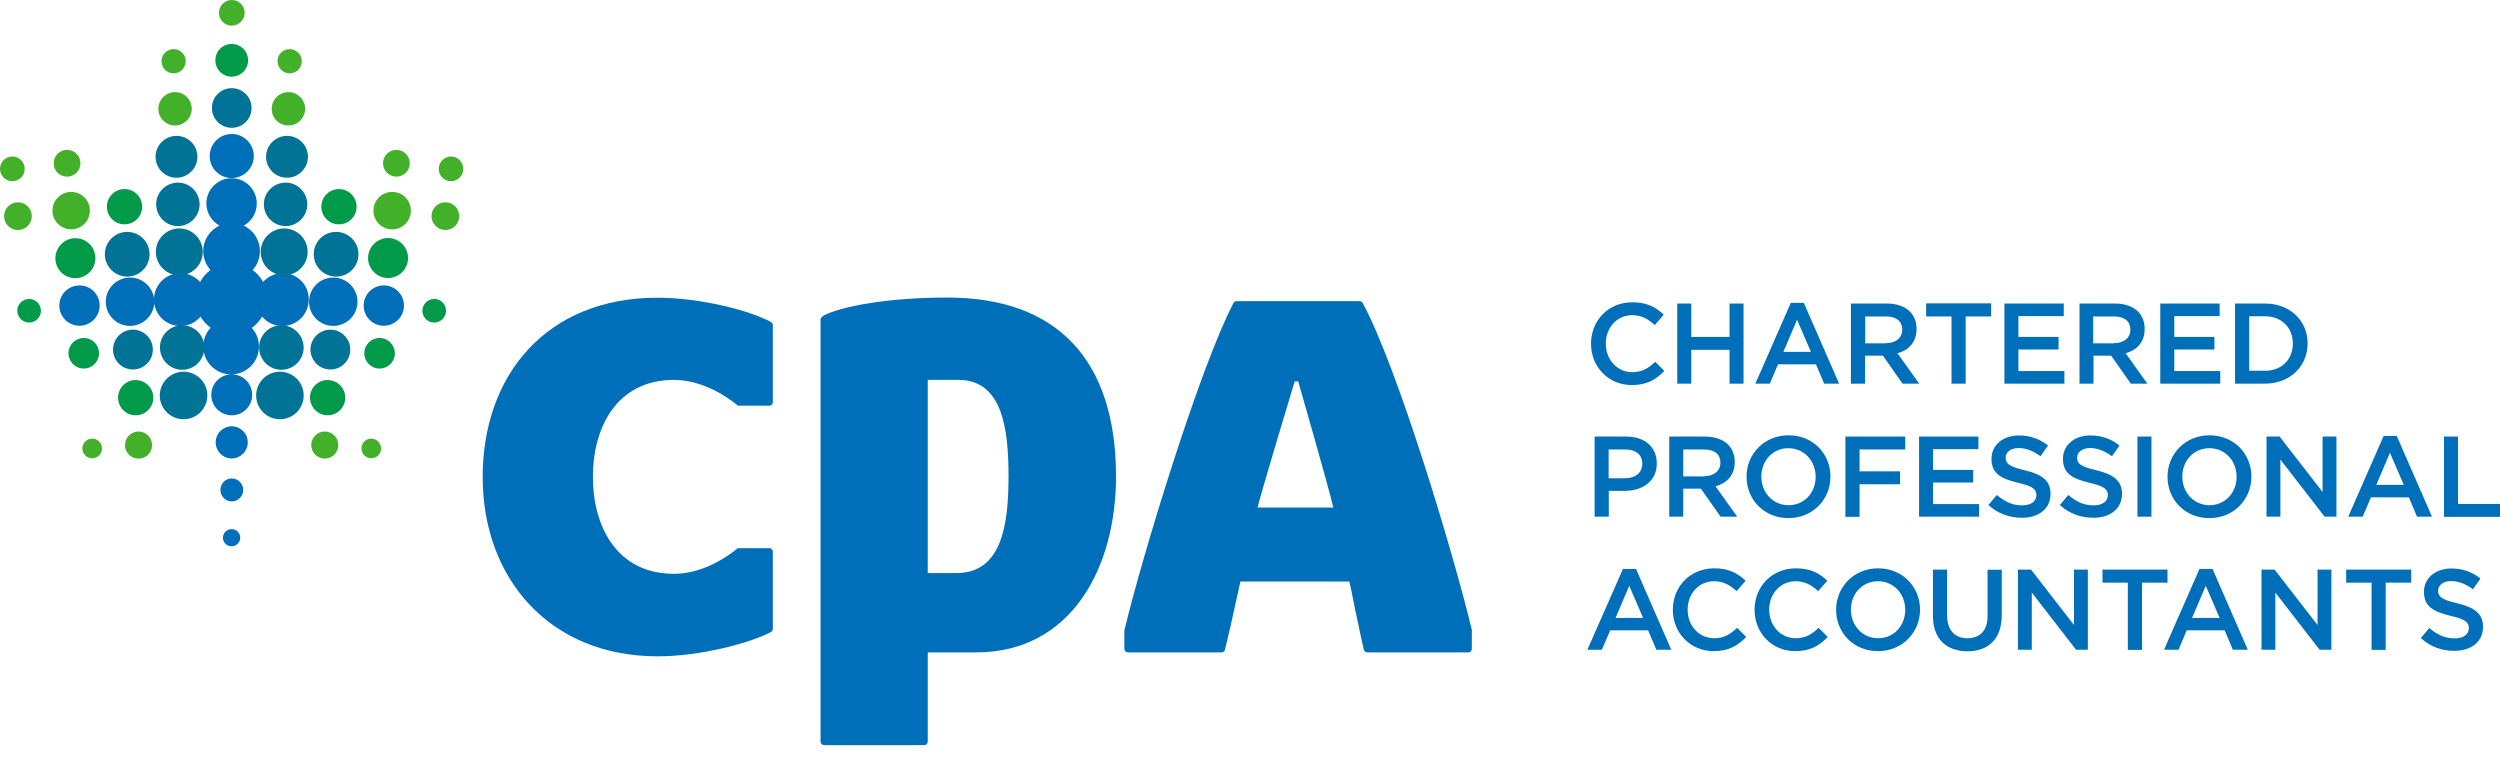 <svg width="175" height="53" viewBox="0 0 175 53" fill="none" xmlns="http://www.w3.org/2000/svg">
<g clip-path="url(#clip0)">
<path d="M111.37 24.068V24.057C111.37 22.459 112.56 21.159 114.268 21.159C115.304 21.159 115.932 21.522 116.461 22.029L115.833 22.757C115.381 22.338 114.908 22.062 114.257 22.062C113.177 22.062 112.406 22.944 112.406 24.046V24.057C112.406 25.159 113.188 26.052 114.257 26.052C114.952 26.052 115.392 25.776 115.866 25.324L116.506 25.963C115.921 26.57 115.282 26.955 114.224 26.955C112.593 26.955 111.37 25.677 111.37 24.068Z" fill="#006FBA"/>
<path d="M117.408 21.247H118.389V23.583H121.067V21.247H122.048V26.856H121.067V24.487H118.389V26.856H117.408V21.247Z" fill="#006FBA"/>
<path d="M125.355 21.203H126.269L128.738 26.856H127.691L127.118 25.501H124.462L123.889 26.856H122.875L125.355 21.203ZM126.765 24.63L125.795 22.382L124.837 24.63H126.765Z" fill="#006FBA"/>
<path d="M129.574 21.247H132.076C132.781 21.247 133.332 21.456 133.696 21.809C133.994 22.117 134.159 22.525 134.159 23.021V23.032C134.159 23.958 133.608 24.509 132.825 24.729L134.346 26.856H133.178L131.801 24.895H131.779H130.555V26.856H129.563V21.247H129.574ZM131.999 24.024C132.704 24.024 133.156 23.649 133.156 23.087V23.076C133.156 22.47 132.726 22.151 131.999 22.151H130.566V24.035H131.999V24.024Z" fill="#006FBA"/>
<path d="M136.616 22.151H134.831V21.236H139.382V22.151H137.597V26.856H136.605V22.151H136.616Z" fill="#006FBA"/>
<path d="M140.298 21.247H144.463V22.128H141.29V23.583H144.1V24.465H141.29V25.974H144.508V26.856H140.309V21.247H140.298Z" fill="#006FBA"/>
<path d="M145.543 21.247H148.045C148.75 21.247 149.301 21.456 149.664 21.809C149.962 22.117 150.127 22.525 150.127 23.021V23.032C150.127 23.958 149.576 24.509 148.794 24.729L150.315 26.856H149.158L147.78 24.895H147.769H146.546V26.856H145.565V21.247H145.543ZM147.967 24.024C148.673 24.024 149.125 23.649 149.125 23.087V23.076C149.125 22.47 148.695 22.151 147.956 22.151H146.524V24.035H147.967V24.024Z" fill="#006FBA"/>
<path d="M151.208 21.247H155.374V22.128H152.2V23.583H155.01V24.465H152.2V25.974H155.418V26.856H151.219V21.247H151.208Z" fill="#006FBA"/>
<path d="M156.453 21.247H158.547C160.31 21.247 161.533 22.459 161.533 24.035V24.046C161.533 25.622 160.31 26.856 158.547 26.856H156.453V21.247ZM158.547 25.953C159.726 25.953 160.498 25.159 160.498 24.057V24.046C160.498 22.944 159.726 22.14 158.547 22.14H157.445V25.953H158.547Z" fill="#006FBA"/>
<path d="M111.623 30.559H113.838C115.15 30.559 115.976 31.308 115.976 32.432V32.443C115.976 33.7 114.962 34.361 113.728 34.361H112.615V36.168H111.623V30.559ZM113.75 33.479C114.499 33.479 114.962 33.06 114.962 32.476V32.465C114.962 31.804 114.488 31.462 113.75 31.462H112.604V33.479H113.75Z" fill="#006FBA"/>
<path d="M116.847 30.559H119.348C120.054 30.559 120.605 30.768 120.968 31.121C121.266 31.43 121.431 31.837 121.431 32.333V32.344C121.431 33.27 120.88 33.821 120.087 34.041L121.607 36.168H120.439L119.062 34.206H119.051H117.827V36.168H116.847V30.559ZM119.271 33.336C119.976 33.336 120.428 32.961 120.428 32.399V32.388C120.428 31.782 119.998 31.462 119.26 31.462H117.827V33.347H119.271V33.336Z" fill="#006FBA"/>
<path d="M122.258 33.38V33.369C122.258 31.793 123.481 30.471 125.2 30.471C126.93 30.471 128.132 31.782 128.132 33.358V33.369C128.132 34.945 126.908 36.267 125.189 36.267C123.47 36.267 122.258 34.956 122.258 33.38ZM127.096 33.38V33.369C127.096 32.278 126.302 31.374 125.189 31.374C124.076 31.374 123.294 32.267 123.294 33.358V33.369C123.294 34.46 124.087 35.364 125.2 35.364C126.324 35.364 127.096 34.471 127.096 33.38Z" fill="#006FBA"/>
<path d="M129.189 30.559H133.365V31.462H130.17V32.994H133.002V33.898H130.17V36.179H129.178V30.559H129.189Z" fill="#006FBA"/>
<path d="M134.324 30.559H138.49V31.441H135.316V32.895H138.126V33.777H135.316V35.286H138.534V36.168H134.335V30.559H134.324Z" fill="#006FBA"/>
<path d="M139.185 35.353L139.78 34.647C140.32 35.11 140.849 35.375 141.554 35.375C142.16 35.375 142.546 35.099 142.546 34.669V34.658C142.546 34.262 142.325 34.041 141.278 33.799C140.077 33.512 139.405 33.16 139.405 32.124V32.113C139.405 31.154 140.209 30.482 141.322 30.482C142.138 30.482 142.788 30.735 143.361 31.187L142.832 31.936C142.325 31.562 141.818 31.363 141.311 31.363C140.738 31.363 140.397 31.661 140.397 32.025V32.036C140.397 32.465 140.65 32.664 141.73 32.917C142.92 33.204 143.538 33.633 143.538 34.559V34.57C143.538 35.617 142.711 36.245 141.532 36.245C140.672 36.245 139.857 35.959 139.185 35.353Z" fill="#006FBA"/>
<path d="M144.188 35.353L144.783 34.647C145.323 35.11 145.852 35.375 146.557 35.375C147.163 35.375 147.549 35.099 147.549 34.669V34.658C147.549 34.262 147.317 34.041 146.281 33.799C145.08 33.512 144.408 33.16 144.408 32.124V32.113C144.408 31.154 145.212 30.482 146.325 30.482C147.141 30.482 147.791 30.735 148.364 31.187L147.835 31.936C147.328 31.562 146.821 31.363 146.314 31.363C145.741 31.363 145.4 31.661 145.4 32.025V32.036C145.4 32.465 145.653 32.664 146.733 32.917C147.923 33.204 148.54 33.633 148.54 34.559V34.57C148.54 35.617 147.714 36.245 146.535 36.245C145.675 36.245 144.86 35.959 144.188 35.353Z" fill="#006FBA"/>
<path d="M149.621 30.559H150.602V36.168H149.621V30.559Z" fill="#006FBA"/>
<path d="M151.726 33.38V33.369C151.726 31.793 152.949 30.471 154.668 30.471C156.387 30.471 157.599 31.782 157.599 33.358V33.369C157.599 34.945 156.376 36.267 154.657 36.267C152.927 36.267 151.726 34.956 151.726 33.38ZM156.563 33.38V33.369C156.563 32.278 155.77 31.374 154.657 31.374C153.544 31.374 152.761 32.267 152.761 33.358V33.369C152.761 34.46 153.555 35.364 154.668 35.364C155.781 35.364 156.563 34.471 156.563 33.38Z" fill="#006FBA"/>
<path d="M158.657 30.559H159.572L162.58 34.438V30.559H163.55V36.168H162.724L159.627 32.168V36.168H158.657V30.559Z" fill="#006FBA"/>
<path d="M166.856 30.515H167.771L170.24 36.168H169.193L168.62 34.813H165.964L165.391 36.168H164.377L166.856 30.515ZM168.267 33.942L167.297 31.694L166.339 33.942H168.267Z" fill="#006FBA"/>
<path d="M171.066 30.559H172.058V35.276H175.012V36.179H171.077V30.559H171.066Z" fill="#006FBA"/>
<path d="M113.607 39.827H114.521L116.99 45.48H115.943L115.37 44.125H112.714L112.13 45.48H111.116L113.607 39.827ZM115.017 43.254L114.048 41.006L113.089 43.254H115.017Z" fill="#006FBA"/>
<path d="M117.1 42.692V42.681C117.1 41.083 118.29 39.783 119.998 39.783C121.034 39.783 121.662 40.146 122.191 40.653L121.563 41.381C121.111 40.962 120.637 40.686 119.987 40.686C118.907 40.686 118.135 41.568 118.135 42.67V42.681C118.135 43.783 118.918 44.676 119.987 44.676C120.681 44.676 121.122 44.4 121.596 43.948L122.235 44.587C121.651 45.194 121.012 45.579 119.954 45.579C118.323 45.579 117.1 44.301 117.1 42.692Z" fill="#006FBA"/>
<path d="M122.819 42.692V42.681C122.819 41.083 124.01 39.783 125.718 39.783C126.754 39.783 127.382 40.146 127.911 40.653L127.271 41.381C126.82 40.962 126.346 40.686 125.696 40.686C124.627 40.686 123.844 41.568 123.844 42.67V42.681C123.844 43.783 124.627 44.676 125.696 44.676C126.39 44.676 126.831 44.4 127.305 43.948L127.944 44.587C127.36 45.194 126.72 45.579 125.663 45.579C124.032 45.579 122.819 44.301 122.819 42.692Z" fill="#006FBA"/>
<path d="M128.528 42.692V42.681C128.528 41.105 129.752 39.783 131.471 39.783C133.19 39.783 134.402 41.094 134.402 42.67V42.681C134.402 44.257 133.179 45.579 131.46 45.579C129.73 45.579 128.528 44.268 128.528 42.692ZM133.366 42.692V42.681C133.366 41.59 132.573 40.686 131.46 40.686C130.347 40.686 129.564 41.579 129.564 42.67V42.681C129.564 43.772 130.358 44.676 131.471 44.676C132.584 44.676 133.366 43.783 133.366 42.692Z" fill="#006FBA"/>
<path d="M135.306 43.1V39.871H136.297V43.067C136.297 44.114 136.837 44.676 137.719 44.676C138.59 44.676 139.13 44.147 139.13 43.111V39.882H140.121V43.067C140.121 44.742 139.174 45.59 137.708 45.59C136.231 45.568 135.306 44.731 135.306 43.1Z" fill="#006FBA"/>
<path d="M141.256 39.871H142.171L145.179 43.75V39.871H146.149V45.48H145.322L142.226 41.48V45.48H141.256V39.871Z" fill="#006FBA"/>
<path d="M148.959 40.786H147.174V39.871H151.725V40.786H149.94V45.491H148.948V40.786H148.959Z" fill="#006FBA"/>
<path d="M153.963 39.827H154.878L157.346 45.48H156.299L155.726 44.125H153.07L152.497 45.48H151.483L153.963 39.827ZM155.374 43.254L154.404 41.006L153.445 43.254H155.374Z" fill="#006FBA"/>
<path d="M158.305 39.871H159.219L162.228 43.75V39.871H163.198V45.48H162.371L159.274 41.48V45.48H158.305V39.871Z" fill="#006FBA"/>
<path d="M166.019 40.786H164.233V39.871H168.785V40.786H166.999V45.491H166.008V40.786H166.019Z" fill="#006FBA"/>
<path d="M169.457 44.665L170.052 43.959C170.592 44.422 171.132 44.687 171.826 44.687C172.432 44.687 172.818 44.411 172.818 43.981V43.97C172.818 43.574 172.598 43.353 171.551 43.111C170.361 42.824 169.677 42.472 169.677 41.436V41.425C169.677 40.466 170.482 39.794 171.595 39.794C172.41 39.794 173.061 40.047 173.634 40.499L173.105 41.248C172.598 40.874 172.091 40.675 171.584 40.675C171.011 40.675 170.669 40.973 170.669 41.337V41.348C170.669 41.777 170.923 41.976 172.003 42.229C173.193 42.516 173.81 42.946 173.81 43.871V43.882C173.81 44.929 172.983 45.557 171.804 45.557C170.934 45.568 170.129 45.271 169.457 44.665Z" fill="#006FBA"/>
<path d="M66.32 20.828C62.033 20.828 58.914 21.467 57.702 22.062C57.636 22.095 57.438 22.217 57.438 22.393V51.916C57.438 52.048 57.548 52.158 57.691 52.158H64.7C64.832 52.158 64.942 52.048 64.942 51.916V45.667H68.336C74.927 45.667 78.122 39.838 78.122 33.336C78.111 25.159 73.968 20.828 66.32 20.828ZM66.959 40.113H64.942V26.592H67.08C70.155 26.592 70.596 29.964 70.596 33.347C70.596 36.664 70.155 40.113 66.959 40.113Z" fill="#006FBA"/>
<path d="M103.028 44.081C101.672 38.482 97.782 25.622 95.391 21.214C95.347 21.137 95.258 21.081 95.17 21.081H86.563C86.475 21.081 86.387 21.126 86.343 21.214C84.018 25.644 80.006 38.725 78.717 44.081C78.717 44.103 78.706 44.114 78.706 44.136V45.425C78.706 45.557 78.816 45.667 78.96 45.667H85.516C85.627 45.667 85.726 45.59 85.748 45.48C85.88 44.951 86.012 44.367 86.156 43.75C86.365 42.857 86.597 41.7 86.828 40.708H94.454C94.663 41.59 94.84 42.637 95.027 43.453C95.181 44.18 95.324 44.863 95.468 45.48C95.501 45.59 95.6 45.667 95.71 45.667H102.785C102.917 45.667 103.028 45.557 103.028 45.425V44.136C103.028 44.114 103.028 44.103 103.028 44.081ZM88.029 35.529C88.36 34.184 90.63 26.691 90.63 26.691H90.872C90.872 26.691 93.032 34.184 93.33 35.529H88.029Z" fill="#006FBA"/>
<path d="M47.189 26.592C49.624 26.592 51.641 28.388 51.641 28.388C51.663 28.388 51.685 28.399 51.707 28.399H53.856C53.988 28.399 54.098 28.289 54.098 28.156V22.757C54.098 22.657 54.032 22.58 53.955 22.536C52.544 21.754 49.029 20.839 46.032 20.839C38.251 20.839 33.788 26.25 33.788 33.391C33.788 40.521 38.494 45.943 46.032 45.943C49.073 45.943 52.544 44.995 53.955 44.246C54.043 44.202 54.098 44.114 54.098 44.014V38.626C54.098 38.493 53.988 38.372 53.856 38.372H51.707C51.685 38.372 51.663 38.372 51.641 38.372C51.641 38.372 49.624 40.168 47.189 40.168C43.122 40.168 41.502 36.774 41.502 33.38C41.502 29.986 43.122 26.592 47.189 26.592Z" fill="#006FBA"/>
<path d="M16.221 26.206C15.428 26.206 14.789 26.845 14.789 27.639C14.789 28.432 15.428 29.071 16.221 29.071C17.015 29.071 17.654 28.432 17.654 27.639C17.654 26.845 17.015 26.206 16.221 26.206ZM16.221 29.843C15.604 29.843 15.097 30.338 15.097 30.967C15.097 31.584 15.593 32.091 16.221 32.091C16.838 32.091 17.345 31.584 17.345 30.967C17.345 30.338 16.838 29.843 16.221 29.843ZM19.792 19.12C19.241 19.12 18.756 19.362 18.414 19.737C18.238 19.407 17.985 19.12 17.687 18.9C18.007 18.547 18.194 18.084 18.194 17.577C18.194 16.784 17.731 16.111 17.059 15.792C17.61 15.494 17.974 14.91 17.974 14.238C17.974 13.268 17.18 12.475 16.21 12.475C15.241 12.475 14.447 13.268 14.447 14.238C14.447 14.91 14.822 15.483 15.362 15.792C14.69 16.111 14.227 16.784 14.227 17.577C14.227 18.084 14.425 18.547 14.734 18.9C14.436 19.12 14.183 19.407 14.006 19.737C13.665 19.362 13.18 19.12 12.629 19.12C11.604 19.12 10.777 19.947 10.777 20.971C10.777 21.996 11.604 22.823 12.629 22.823C13.202 22.823 13.698 22.569 14.039 22.162C14.216 22.47 14.458 22.735 14.745 22.944C14.425 23.286 14.227 23.748 14.227 24.255C14.227 25.335 15.097 26.206 16.177 26.206C17.257 26.206 18.128 25.335 18.128 24.255C18.128 23.748 17.941 23.297 17.621 22.955C17.919 22.746 18.172 22.47 18.348 22.162C18.69 22.569 19.197 22.823 19.759 22.823C20.784 22.823 21.61 21.996 21.61 20.971C21.632 19.947 20.806 19.12 19.792 19.12ZM16.221 33.49C15.781 33.49 15.428 33.854 15.428 34.295C15.428 34.736 15.792 35.099 16.221 35.099C16.662 35.099 17.026 34.736 17.026 34.295C17.026 33.854 16.662 33.49 16.221 33.49ZM16.21 37.039C15.88 37.039 15.604 37.303 15.604 37.645C15.604 37.975 15.88 38.24 16.21 38.24C16.541 38.24 16.817 37.975 16.817 37.645C16.817 37.303 16.541 37.039 16.21 37.039ZM23.329 19.428C22.393 19.428 21.632 20.189 21.632 21.126C21.632 22.062 22.393 22.812 23.329 22.812C24.266 22.812 25.026 22.051 25.026 21.126C25.026 20.189 24.266 19.428 23.329 19.428ZM9.102 19.428C8.166 19.428 7.405 20.189 7.405 21.126C7.405 22.062 8.166 22.812 9.102 22.812C10.039 22.812 10.8 22.051 10.8 21.126C10.8 20.189 10.039 19.428 9.102 19.428Z" fill="#006FBA"/>
<path d="M16.222 12.464C17.07 12.464 17.765 11.77 17.765 10.921C17.765 10.072 17.07 9.378 16.222 9.378C15.373 9.378 14.679 10.072 14.679 10.921C14.668 11.77 15.362 12.464 16.222 12.464Z" fill="#006FBA"/>
<path d="M26.867 19.98C26.084 19.98 25.456 20.608 25.456 21.39C25.456 22.172 26.084 22.801 26.867 22.801C27.649 22.801 28.277 22.172 28.277 21.39C28.277 20.608 27.649 19.98 26.867 19.98Z" fill="#006FBA"/>
<path d="M6.975 21.39C6.975 20.608 6.347 19.98 5.565 19.98C4.782 19.98 4.154 20.608 4.154 21.39C4.154 22.172 4.782 22.801 5.565 22.801C6.347 22.801 6.975 22.162 6.975 21.39Z" fill="#006FBA"/>
<path d="M19.991 12.783C19.153 12.783 18.47 13.467 18.47 14.304C18.47 15.142 19.153 15.825 19.991 15.825C20.828 15.825 21.511 15.142 21.511 14.304C21.511 13.467 20.828 12.783 19.991 12.783Z" fill="#007397"/>
<path d="M19.892 15.99C18.988 15.99 18.25 16.729 18.25 17.632C18.25 18.536 18.988 19.274 19.892 19.274C20.796 19.274 21.534 18.536 21.534 17.632C21.534 16.729 20.796 15.99 19.892 15.99Z" fill="#007397"/>
<path d="M19.692 22.768C18.833 22.768 18.139 23.462 18.139 24.322C18.139 25.181 18.833 25.886 19.692 25.886C20.552 25.886 21.257 25.192 21.257 24.322C21.246 23.462 20.552 22.768 19.692 22.768Z" fill="#007397"/>
<path d="M19.594 26.019C18.679 26.019 17.93 26.768 17.93 27.683C17.93 28.597 18.668 29.347 19.594 29.347C20.508 29.347 21.258 28.608 21.258 27.683C21.258 26.757 20.508 26.019 19.594 26.019Z" fill="#007397"/>
<path d="M23.528 16.233C22.657 16.233 21.963 16.927 21.963 17.797C21.963 18.657 22.657 19.362 23.528 19.362C24.387 19.362 25.093 18.668 25.093 17.797C25.093 16.927 24.387 16.233 23.528 16.233Z" fill="#007397"/>
<path d="M12.452 12.783C11.615 12.783 10.932 13.467 10.932 14.304C10.932 15.142 11.615 15.825 12.452 15.825C13.29 15.825 13.973 15.142 13.973 14.304C13.973 13.467 13.29 12.783 12.452 12.783Z" fill="#007397"/>
<path d="M12.552 15.99C11.649 15.99 10.91 16.729 10.91 17.632C10.91 18.536 11.649 19.274 12.552 19.274C13.456 19.274 14.194 18.536 14.194 17.632C14.194 16.729 13.456 15.99 12.552 15.99Z" fill="#007397"/>
<path d="M12.75 22.768C11.891 22.768 11.196 23.462 11.196 24.322C11.196 25.181 11.891 25.886 12.75 25.886C13.61 25.886 14.304 25.192 14.304 24.322C14.304 23.462 13.61 22.768 12.75 22.768Z" fill="#007397"/>
<path d="M12.85 26.019C11.935 26.019 11.185 26.768 11.185 27.683C11.185 28.597 11.924 29.347 12.85 29.347C13.764 29.347 14.514 28.608 14.514 27.683C14.514 26.757 13.764 26.019 12.85 26.019Z" fill="#007397"/>
<path d="M8.904 16.233C8.044 16.233 7.339 16.927 7.339 17.797C7.339 18.657 8.044 19.362 8.904 19.362C9.763 19.362 10.469 18.668 10.469 17.797C10.469 16.927 9.774 16.233 8.904 16.233Z" fill="#007397"/>
<path d="M12.353 12.442C13.158 12.442 13.819 11.78 13.819 10.976C13.819 10.161 13.158 9.51 12.353 9.51C11.549 9.51 10.888 10.172 10.888 10.976C10.888 11.78 11.549 12.442 12.353 12.442Z" fill="#007397"/>
<path d="M7.912 24.476C7.912 25.247 8.54 25.864 9.301 25.864C10.072 25.864 10.7 25.247 10.7 24.476C10.7 23.704 10.072 23.076 9.301 23.076C8.529 23.076 7.912 23.704 7.912 24.476Z" fill="#007397"/>
<path d="M20.09 12.442C20.894 12.442 21.555 11.78 21.555 10.976C21.555 10.161 20.894 9.51 20.09 9.51C19.285 9.51 18.624 10.172 18.624 10.976C18.624 11.78 19.274 12.442 20.09 12.442Z" fill="#007397"/>
<path d="M16.221 8.948C16.993 8.948 17.61 8.331 17.61 7.56C17.61 6.799 16.993 6.171 16.221 6.171C15.461 6.171 14.833 6.788 14.833 7.56C14.833 8.32 15.45 8.948 16.221 8.948Z" fill="#007397"/>
<path d="M23.131 25.864C23.902 25.864 24.52 25.236 24.52 24.476C24.52 23.704 23.891 23.076 23.131 23.076C22.36 23.076 21.731 23.704 21.731 24.476C21.742 25.247 22.36 25.864 23.131 25.864Z" fill="#007397"/>
<path d="M9.698 30.206C9.169 30.206 8.75 30.636 8.75 31.154C8.75 31.683 9.169 32.102 9.698 32.102C10.227 32.102 10.646 31.683 10.646 31.154C10.646 30.636 10.216 30.206 9.698 30.206Z" fill="#43B02A"/>
<path d="M2.226 15.131C2.226 14.602 1.796 14.161 1.256 14.161C0.716 14.161 0.286 14.591 0.286 15.131C0.286 15.671 0.716 16.1 1.256 16.1C1.796 16.1 2.226 15.671 2.226 15.131Z" fill="#43B02A"/>
<path d="M4.695 12.365C5.213 12.365 5.631 11.946 5.631 11.428C5.631 10.91 5.213 10.491 4.695 10.491C4.177 10.491 3.758 10.91 3.758 11.428C3.747 11.946 4.166 12.365 4.695 12.365Z" fill="#43B02A"/>
<path d="M0.871 12.684C1.344 12.684 1.73 12.299 1.73 11.825C1.73 11.351 1.344 10.954 0.871 10.954C0.386 10.954 0 11.34 0 11.814C0 12.299 0.386 12.684 0.871 12.684Z" fill="#43B02A"/>
<path d="M20.189 8.783C20.839 8.783 21.357 8.254 21.357 7.615C21.357 6.965 20.828 6.447 20.189 6.447C19.539 6.447 19.021 6.976 19.021 7.615C19.01 8.265 19.539 8.783 20.189 8.783Z" fill="#43B02A"/>
<path d="M12.254 8.783C12.893 8.783 13.422 8.254 13.422 7.615C13.422 6.965 12.893 6.447 12.254 6.447C11.604 6.447 11.086 6.976 11.086 7.615C11.086 8.265 11.604 8.783 12.254 8.783Z" fill="#43B02A"/>
<path d="M16.222 1.796C16.718 1.796 17.126 1.389 17.126 0.893C17.126 0.397 16.729 0 16.222 0C15.726 0 15.329 0.397 15.329 0.893C15.318 1.389 15.726 1.796 16.222 1.796Z" fill="#43B02A"/>
<path d="M20.277 5.135C20.751 5.135 21.126 4.75 21.126 4.287C21.126 3.824 20.74 3.438 20.277 3.438C19.803 3.438 19.429 3.813 19.429 4.287C19.429 4.761 19.814 5.135 20.277 5.135Z" fill="#43B02A"/>
<path d="M12.155 5.135C12.618 5.135 13.004 4.75 13.004 4.287C13.004 3.824 12.618 3.438 12.155 3.438C11.681 3.438 11.307 3.813 11.307 4.287C11.307 4.761 11.681 5.135 12.155 5.135Z" fill="#43B02A"/>
<path d="M31.573 12.684C32.047 12.684 32.432 12.299 32.432 11.825C32.432 11.351 32.047 10.954 31.573 10.954C31.099 10.954 30.713 11.34 30.713 11.825C30.702 12.299 31.088 12.684 31.573 12.684Z" fill="#43B02A"/>
<path d="M25.986 30.702C25.6 30.702 25.303 31.011 25.303 31.396C25.303 31.771 25.611 32.08 25.986 32.08C26.372 32.08 26.68 31.771 26.68 31.396C26.669 31.011 26.361 30.702 25.986 30.702Z" fill="#43B02A"/>
<path d="M21.787 31.154C21.787 31.683 22.206 32.102 22.735 32.102C23.253 32.102 23.683 31.683 23.683 31.154C23.683 30.636 23.264 30.206 22.735 30.206C22.217 30.206 21.787 30.636 21.787 31.154Z" fill="#43B02A"/>
<path d="M31.176 14.161C30.636 14.161 30.206 14.591 30.206 15.131C30.206 15.671 30.647 16.1 31.176 16.1C31.716 16.1 32.146 15.671 32.146 15.131C32.146 14.591 31.716 14.161 31.176 14.161Z" fill="#43B02A"/>
<path d="M27.451 13.434C26.724 13.434 26.14 14.018 26.14 14.745C26.14 15.472 26.724 16.056 27.451 16.056C28.178 16.056 28.762 15.472 28.762 14.745C28.762 14.018 28.178 13.434 27.451 13.434Z" fill="#43B02A"/>
<path d="M6.458 30.702C6.072 30.702 5.764 31.011 5.764 31.396C5.764 31.771 6.072 32.08 6.458 32.08C6.844 32.08 7.141 31.771 7.141 31.396C7.141 31.011 6.833 30.702 6.458 30.702Z" fill="#43B02A"/>
<path d="M27.748 12.365C28.266 12.365 28.685 11.946 28.685 11.428C28.685 10.91 28.266 10.491 27.748 10.491C27.23 10.491 26.811 10.91 26.811 11.428C26.811 11.946 27.23 12.365 27.748 12.365Z" fill="#43B02A"/>
<path d="M4.981 16.056C5.709 16.056 6.293 15.472 6.293 14.745C6.293 14.018 5.709 13.434 4.981 13.434C4.265 13.434 3.67 14.018 3.67 14.745C3.67 15.461 4.265 16.056 4.981 16.056Z" fill="#43B02A"/>
<path d="M9.499 26.603C8.816 26.603 8.265 27.154 8.265 27.837C8.265 28.52 8.816 29.071 9.499 29.071C10.182 29.071 10.733 28.52 10.733 27.837C10.733 27.165 10.182 26.603 9.499 26.603Z" fill="#009A49"/>
<path d="M8.717 15.704C9.4 15.704 9.951 15.153 9.951 14.47C9.951 13.786 9.4 13.235 8.717 13.235C8.033 13.235 7.482 13.786 7.482 14.47C7.482 15.153 8.033 15.704 8.717 15.704Z" fill="#009A49"/>
<path d="M2.038 20.927C1.587 20.927 1.212 21.291 1.212 21.754C1.212 22.206 1.587 22.58 2.038 22.58C2.49 22.58 2.865 22.217 2.865 21.754C2.865 21.291 2.49 20.927 2.038 20.927Z" fill="#009A49"/>
<path d="M16.221 5.367C16.849 5.367 17.367 4.86 17.367 4.221C17.367 3.593 16.849 3.075 16.221 3.075C15.593 3.075 15.075 3.582 15.075 4.221C15.075 4.86 15.582 5.367 16.221 5.367Z" fill="#009A49"/>
<path d="M26.57 23.66C25.986 23.66 25.501 24.134 25.501 24.729C25.501 25.313 25.975 25.798 26.57 25.798C27.165 25.798 27.639 25.324 27.639 24.729C27.639 24.145 27.165 23.66 26.57 23.66Z" fill="#009A49"/>
<path d="M27.164 16.663C26.393 16.663 25.765 17.291 25.765 18.062C25.765 18.833 26.393 19.462 27.164 19.462C27.936 19.462 28.564 18.833 28.564 18.062C28.564 17.291 27.936 16.663 27.164 16.663Z" fill="#009A49"/>
<path d="M30.394 20.927C29.942 20.927 29.567 21.291 29.567 21.754C29.567 22.206 29.931 22.58 30.394 22.58C30.846 22.58 31.22 22.217 31.22 21.754C31.22 21.291 30.857 20.927 30.394 20.927Z" fill="#009A49"/>
<path d="M23.726 15.704C24.41 15.704 24.961 15.153 24.961 14.47C24.961 13.786 24.41 13.235 23.726 13.235C23.043 13.235 22.492 13.786 22.492 14.47C22.492 15.153 23.043 15.704 23.726 15.704Z" fill="#009A49"/>
<path d="M6.932 24.729C6.932 24.134 6.458 23.66 5.863 23.66C5.268 23.66 4.794 24.134 4.794 24.729C4.794 25.313 5.268 25.798 5.863 25.798C6.458 25.798 6.932 25.313 6.932 24.729Z" fill="#009A49"/>
<path d="M5.279 19.473C6.05 19.473 6.678 18.845 6.678 18.073C6.678 17.302 6.05 16.674 5.279 16.674C4.507 16.674 3.879 17.302 3.879 18.073C3.868 18.845 4.496 19.473 5.279 19.473Z" fill="#009A49"/>
<path d="M22.933 29.071C23.616 29.071 24.167 28.52 24.167 27.837C24.167 27.154 23.616 26.603 22.933 26.603C22.249 26.603 21.698 27.154 21.698 27.837C21.709 28.52 22.26 29.071 22.933 29.071Z" fill="#009A49"/>
</g>
<defs>
<clipPath id="clip0">
<rect width="175" height="52.169" fill="white"/>
</clipPath>
</defs>
</svg>

